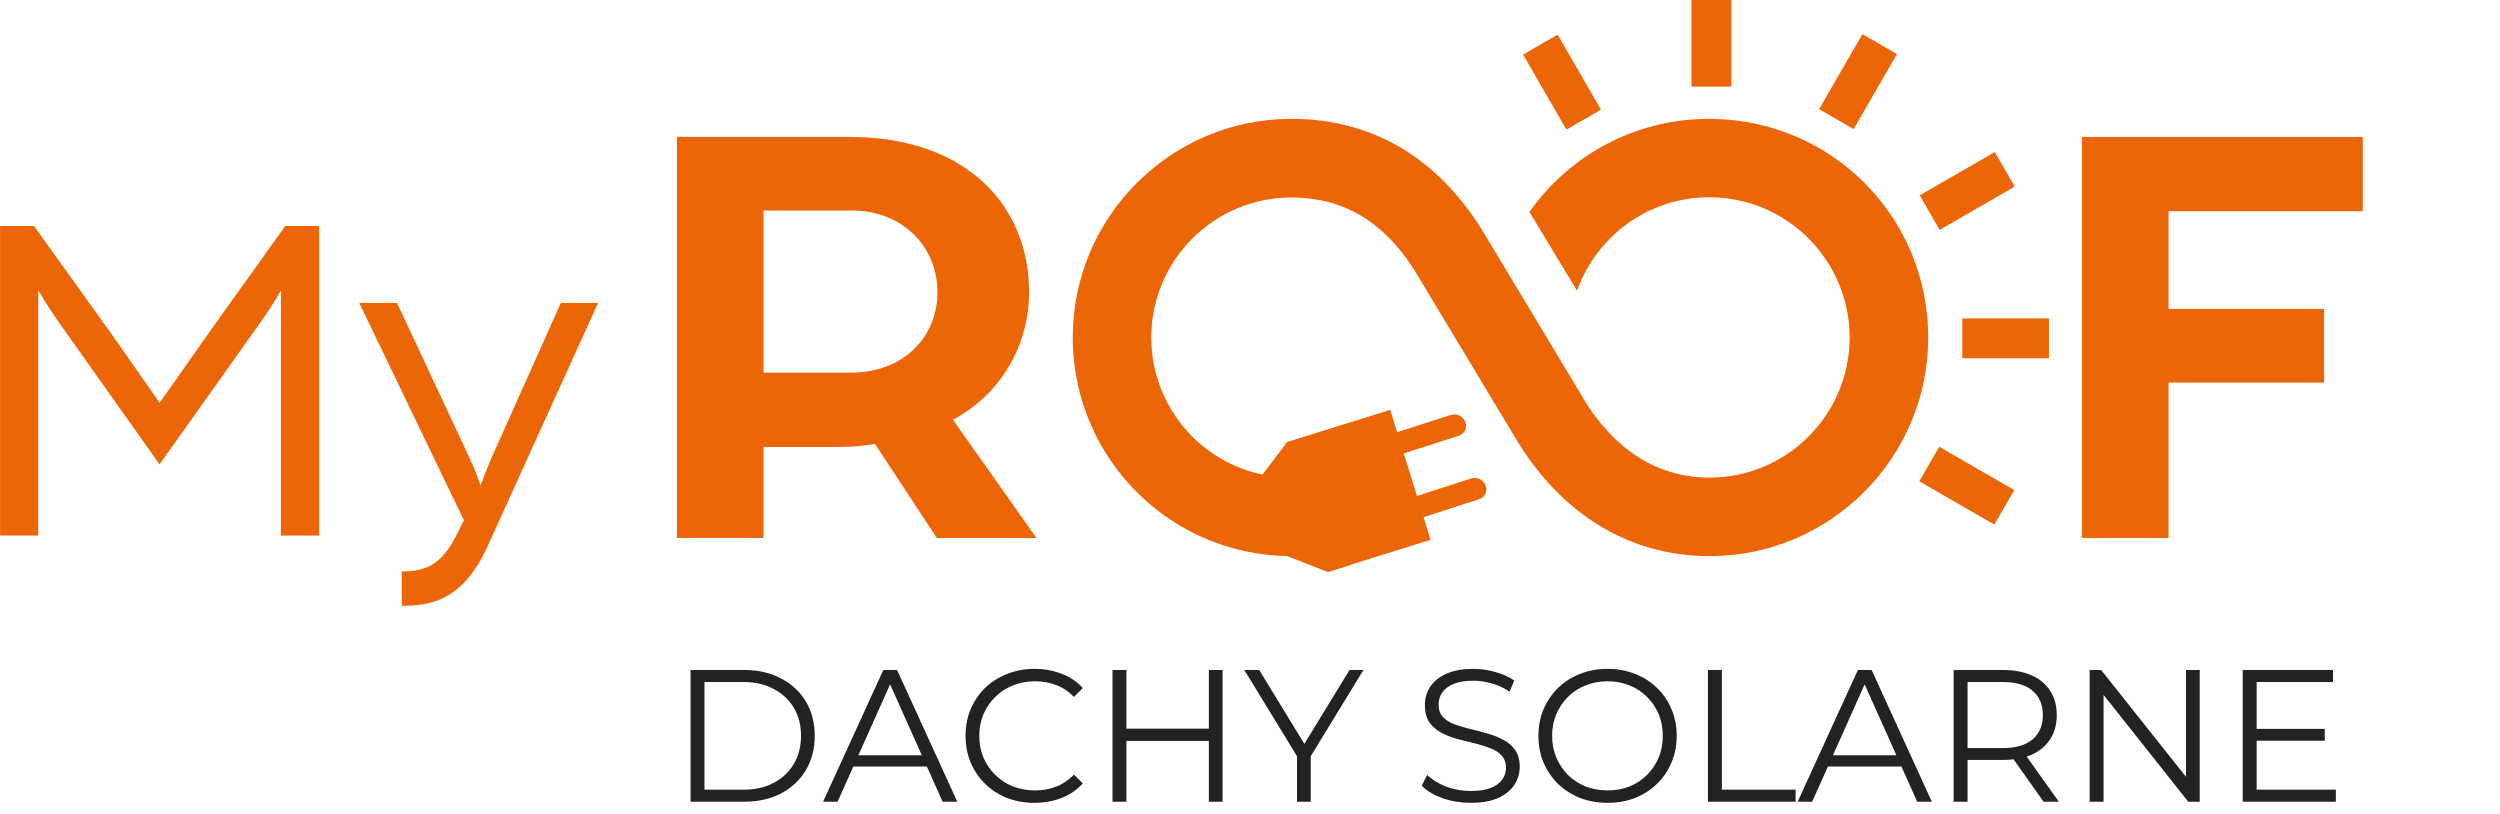 <svg width="129" height="42" viewBox="0 0 129 42" fill="none" xmlns="http://www.w3.org/2000/svg">
<path d="M0 27.634H1.973V14.989C1.973 14.989 2.416 15.753 3.131 16.765L8.233 23.962L13.312 16.814C14.076 15.753 14.496 14.989 14.496 14.989V27.634H16.469V11.661H14.719L10.824 17.108C9.986 18.292 8.236 20.783 8.236 20.783C8.236 20.783 6.486 18.269 5.648 17.085L1.753 11.661H0.003V27.634H0ZM20.73 31.257C22.135 31.257 23.836 31.06 25.143 28.226L30.862 15.63H28.941L25.366 23.616C25.169 24.06 24.799 25.046 24.799 25.046C24.799 25.046 24.528 24.257 24.256 23.691L20.484 15.63H18.537L23.936 26.845L23.664 27.388C22.852 29.112 22.037 29.484 20.73 29.484V31.259V31.257Z" fill="#EC6608"/>
<path d="M34.928 27.759H39.399V23.064H43.392C43.999 23.064 44.542 23 45.149 22.906L48.342 27.761H53.485L49.172 21.66C51.727 20.287 53.101 17.733 53.101 15.081C53.101 10.64 49.908 7.063 43.807 7.063H34.928V27.759ZM39.399 19.231V10.863H43.966C46.554 10.863 48.373 12.716 48.373 15.078C48.373 17.44 46.554 19.229 43.932 19.229H39.397L39.399 19.231Z" fill="#EC6608"/>
<path d="M107.428 27.759H111.899V19.742H119.922V15.942H111.899V10.897H121.918V7.066H107.428V27.759Z" fill="#EC6608"/>
<path d="M81.685 20.526C81.685 20.526 76.501 11.905 76.425 11.784C75.307 10.019 73.96 8.645 72.414 7.7C70.713 6.66 68.768 6.132 66.636 6.132C60.414 6.132 55.353 11.192 55.353 17.413C55.353 21.134 57.186 24.61 60.255 26.719C62.077 27.97 64.202 28.649 66.416 28.692L68.466 29.499L68.471 29.52L68.496 29.512L68.525 29.522L69.667 29.159V29.148L73.821 27.854L73.457 26.686L76.327 25.758C76.609 25.669 76.763 25.366 76.671 25.087C76.568 24.764 76.222 24.587 75.899 24.692L73.117 25.592L72.435 23.399L75.282 22.479C75.564 22.389 75.717 22.087 75.625 21.808C75.52 21.485 75.177 21.308 74.854 21.413L72.091 22.305L71.733 21.151L66.382 22.817L66.39 22.845L65.145 24.488C64.217 24.293 63.338 23.921 62.546 23.378C60.578 22.028 59.405 19.799 59.405 17.416C59.405 13.432 62.646 10.19 66.631 10.19C69.309 10.19 71.389 11.423 72.993 13.954C73.101 14.126 78.188 22.589 78.188 22.589L78.193 22.599C80.537 26.532 84.097 28.697 88.212 28.697C94.434 28.697 99.495 23.637 99.495 17.416C99.495 11.195 94.549 6.25 88.425 6.137C88.42 6.137 88.202 6.134 88.197 6.134C88.189 6.134 88.184 6.134 88.176 6.134C84.35 6.134 80.968 8.03 78.921 10.936L81.378 15.005C82.37 12.194 85.05 10.178 88.202 10.178C90.657 10.178 92.825 11.4 94.131 13.27C94.956 14.446 95.441 15.876 95.441 17.416C95.441 21.4 92.199 24.644 88.212 24.644C84.842 24.644 82.8 22.407 81.68 20.529" fill="#EC6608"/>
<path d="M89.337 0H87.279V4.471H89.337V0Z" fill="#EC6608"/>
<path d="M105.725 16.429H101.254V18.486H105.725V16.429Z" fill="#EC6608"/>
<path d="M80.374 1.788L78.592 2.816L80.828 6.688L82.609 5.66L80.374 1.788Z" fill="#EC6608"/>
<path d="M96.101 1.762L93.865 5.634L95.647 6.663L97.883 2.79L96.101 1.762Z" fill="#EC6608"/>
<path d="M102.931 7.846L99.059 10.081L100.087 11.863L103.96 9.627L102.931 7.846Z" fill="#EC6608"/>
<path d="M100.064 23.052L99.035 24.834L102.908 27.07L103.936 25.288L100.064 23.052Z" fill="#EC6608"/>
<path d="M35.632 41.368V34.571H38.4C39.125 34.571 39.759 34.717 40.303 35.008C40.853 35.293 41.281 35.691 41.585 36.202C41.889 36.714 42.041 37.303 42.041 37.969C42.041 38.636 41.889 39.225 41.585 39.737C41.281 40.248 40.853 40.65 40.303 40.941C39.759 41.226 39.125 41.368 38.4 41.368H35.632ZM36.351 40.747H38.361C38.963 40.747 39.484 40.63 39.924 40.397C40.371 40.158 40.717 39.831 40.963 39.416C41.209 38.996 41.332 38.513 41.332 37.969C41.332 37.419 41.209 36.937 40.963 36.523C40.717 36.108 40.371 35.785 39.924 35.552C39.484 35.312 38.963 35.192 38.361 35.192H36.351V40.747ZM42.472 41.368L45.58 34.571H46.289L49.396 41.368H48.639L45.784 34.988H46.075L43.22 41.368H42.472ZM43.696 39.552L43.91 38.97H47.862L48.075 39.552H43.696ZM53.378 41.426C52.866 41.426 52.394 41.342 51.96 41.174C51.526 40.999 51.151 40.756 50.833 40.446C50.516 40.135 50.267 39.769 50.086 39.348C49.911 38.928 49.824 38.468 49.824 37.969C49.824 37.471 49.911 37.011 50.086 36.591C50.267 36.17 50.516 35.804 50.833 35.493C51.157 35.183 51.536 34.943 51.97 34.775C52.403 34.6 52.876 34.513 53.387 34.513C53.879 34.513 54.342 34.597 54.776 34.765C55.21 34.927 55.575 35.173 55.873 35.503L55.417 35.959C55.138 35.675 54.831 35.471 54.494 35.348C54.158 35.218 53.795 35.154 53.407 35.154C52.999 35.154 52.62 35.225 52.271 35.367C51.921 35.503 51.617 35.7 51.358 35.959C51.099 36.212 50.895 36.51 50.746 36.853C50.604 37.189 50.532 37.562 50.532 37.969C50.532 38.377 50.604 38.753 50.746 39.096C50.895 39.433 51.099 39.73 51.358 39.989C51.617 40.242 51.921 40.439 52.271 40.582C52.62 40.718 52.999 40.785 53.407 40.785C53.795 40.785 54.158 40.721 54.494 40.591C54.831 40.462 55.138 40.255 55.417 39.97L55.873 40.426C55.575 40.756 55.21 41.006 54.776 41.174C54.342 41.342 53.876 41.426 53.378 41.426ZM62.377 34.571H63.086V41.368H62.377V34.571ZM58.123 41.368H57.405V34.571H58.123V41.368ZM62.445 38.232H58.046V37.6H62.445V38.232ZM66.926 41.368V38.843L67.091 39.29L64.207 34.571H64.974L67.508 38.717H67.101L69.635 34.571H70.354L67.47 39.29L67.635 38.843V41.368H66.926ZM75.883 41.426C75.379 41.426 74.893 41.346 74.427 41.184C73.967 41.015 73.611 40.802 73.359 40.543L73.64 39.989C73.88 40.222 74.2 40.42 74.602 40.582C75.01 40.737 75.437 40.815 75.883 40.815C76.311 40.815 76.657 40.763 76.922 40.659C77.194 40.549 77.392 40.404 77.515 40.222C77.644 40.041 77.709 39.84 77.709 39.62C77.709 39.355 77.631 39.141 77.476 38.979C77.327 38.818 77.13 38.691 76.884 38.601C76.638 38.504 76.366 38.419 76.068 38.348C75.77 38.277 75.472 38.203 75.175 38.125C74.877 38.041 74.602 37.931 74.349 37.795C74.103 37.659 73.903 37.481 73.747 37.261C73.598 37.034 73.524 36.739 73.524 36.377C73.524 36.04 73.611 35.733 73.786 35.455C73.967 35.17 74.243 34.943 74.612 34.775C74.981 34.6 75.453 34.513 76.029 34.513C76.411 34.513 76.79 34.568 77.165 34.678C77.541 34.781 77.865 34.927 78.136 35.115L77.894 35.688C77.602 35.493 77.291 35.351 76.961 35.26C76.638 35.17 76.324 35.124 76.019 35.124C75.612 35.124 75.275 35.179 75.01 35.289C74.744 35.4 74.547 35.548 74.417 35.736C74.294 35.917 74.233 36.124 74.233 36.358C74.233 36.623 74.307 36.837 74.456 36.998C74.612 37.16 74.812 37.286 75.058 37.377C75.311 37.468 75.586 37.549 75.883 37.62C76.181 37.691 76.476 37.769 76.767 37.853C77.065 37.937 77.337 38.047 77.583 38.183C77.835 38.313 78.036 38.487 78.185 38.708C78.34 38.928 78.418 39.216 78.418 39.572C78.418 39.902 78.327 40.209 78.146 40.494C77.965 40.773 77.686 40.999 77.311 41.174C76.942 41.342 76.466 41.426 75.883 41.426ZM82.955 41.426C82.444 41.426 81.968 41.342 81.528 41.174C81.094 40.999 80.715 40.756 80.391 40.446C80.074 40.129 79.825 39.763 79.644 39.348C79.469 38.928 79.382 38.468 79.382 37.969C79.382 37.471 79.469 37.015 79.644 36.6C79.825 36.18 80.074 35.814 80.391 35.503C80.715 35.186 81.094 34.943 81.528 34.775C81.961 34.6 82.437 34.513 82.955 34.513C83.466 34.513 83.939 34.6 84.373 34.775C84.806 34.943 85.182 35.183 85.499 35.493C85.823 35.804 86.072 36.17 86.247 36.591C86.428 37.011 86.519 37.471 86.519 37.969C86.519 38.468 86.428 38.928 86.247 39.348C86.072 39.769 85.823 40.135 85.499 40.446C85.182 40.756 84.806 40.999 84.373 41.174C83.939 41.342 83.466 41.426 82.955 41.426ZM82.955 40.785C83.363 40.785 83.738 40.718 84.081 40.582C84.431 40.439 84.732 40.242 84.984 39.989C85.243 39.73 85.444 39.433 85.587 39.096C85.729 38.753 85.8 38.377 85.8 37.969C85.8 37.562 85.729 37.189 85.587 36.853C85.444 36.51 85.243 36.212 84.984 35.959C84.732 35.7 84.431 35.503 84.081 35.367C83.738 35.225 83.363 35.154 82.955 35.154C82.547 35.154 82.168 35.225 81.819 35.367C81.469 35.503 81.165 35.7 80.906 35.959C80.654 36.212 80.453 36.51 80.304 36.853C80.162 37.189 80.09 37.562 80.09 37.969C80.09 38.371 80.162 38.743 80.304 39.086C80.453 39.429 80.654 39.73 80.906 39.989C81.165 40.242 81.469 40.439 81.819 40.582C82.168 40.718 82.547 40.785 82.955 40.785ZM88.129 41.368V34.571H88.848V40.747H92.654V41.368H88.129ZM92.76 41.368L95.867 34.571H96.576L99.683 41.368H98.926L96.071 34.988H96.362L93.508 41.368H92.76ZM93.984 39.552L94.197 38.97H98.149L98.363 39.552H93.984ZM100.808 41.368V34.571H103.352C103.928 34.571 104.423 34.665 104.838 34.852C105.252 35.034 105.569 35.299 105.789 35.649C106.016 35.992 106.129 36.409 106.129 36.901C106.129 37.38 106.016 37.795 105.789 38.144C105.569 38.487 105.252 38.753 104.838 38.941C104.423 39.122 103.928 39.212 103.352 39.212H101.206L101.526 38.882V41.368H100.808ZM105.449 41.368L103.702 38.902H104.478L106.236 41.368H105.449ZM101.526 38.941L101.206 38.601H103.333C104.012 38.601 104.527 38.452 104.877 38.154C105.233 37.856 105.411 37.439 105.411 36.901C105.411 36.358 105.233 35.937 104.877 35.639C104.527 35.341 104.012 35.192 103.333 35.192H101.206L101.526 34.852V38.941ZM107.825 41.368V34.571H108.418L113.108 40.475H112.797V34.571H113.506V41.368H112.913L108.233 35.464H108.544V41.368H107.825ZM116.365 37.61H119.958V38.222H116.365V37.61ZM116.443 40.747H120.531V41.368H115.724V34.571H120.385V35.192H116.443V40.747Z" fill="#222222"/>
</svg>

